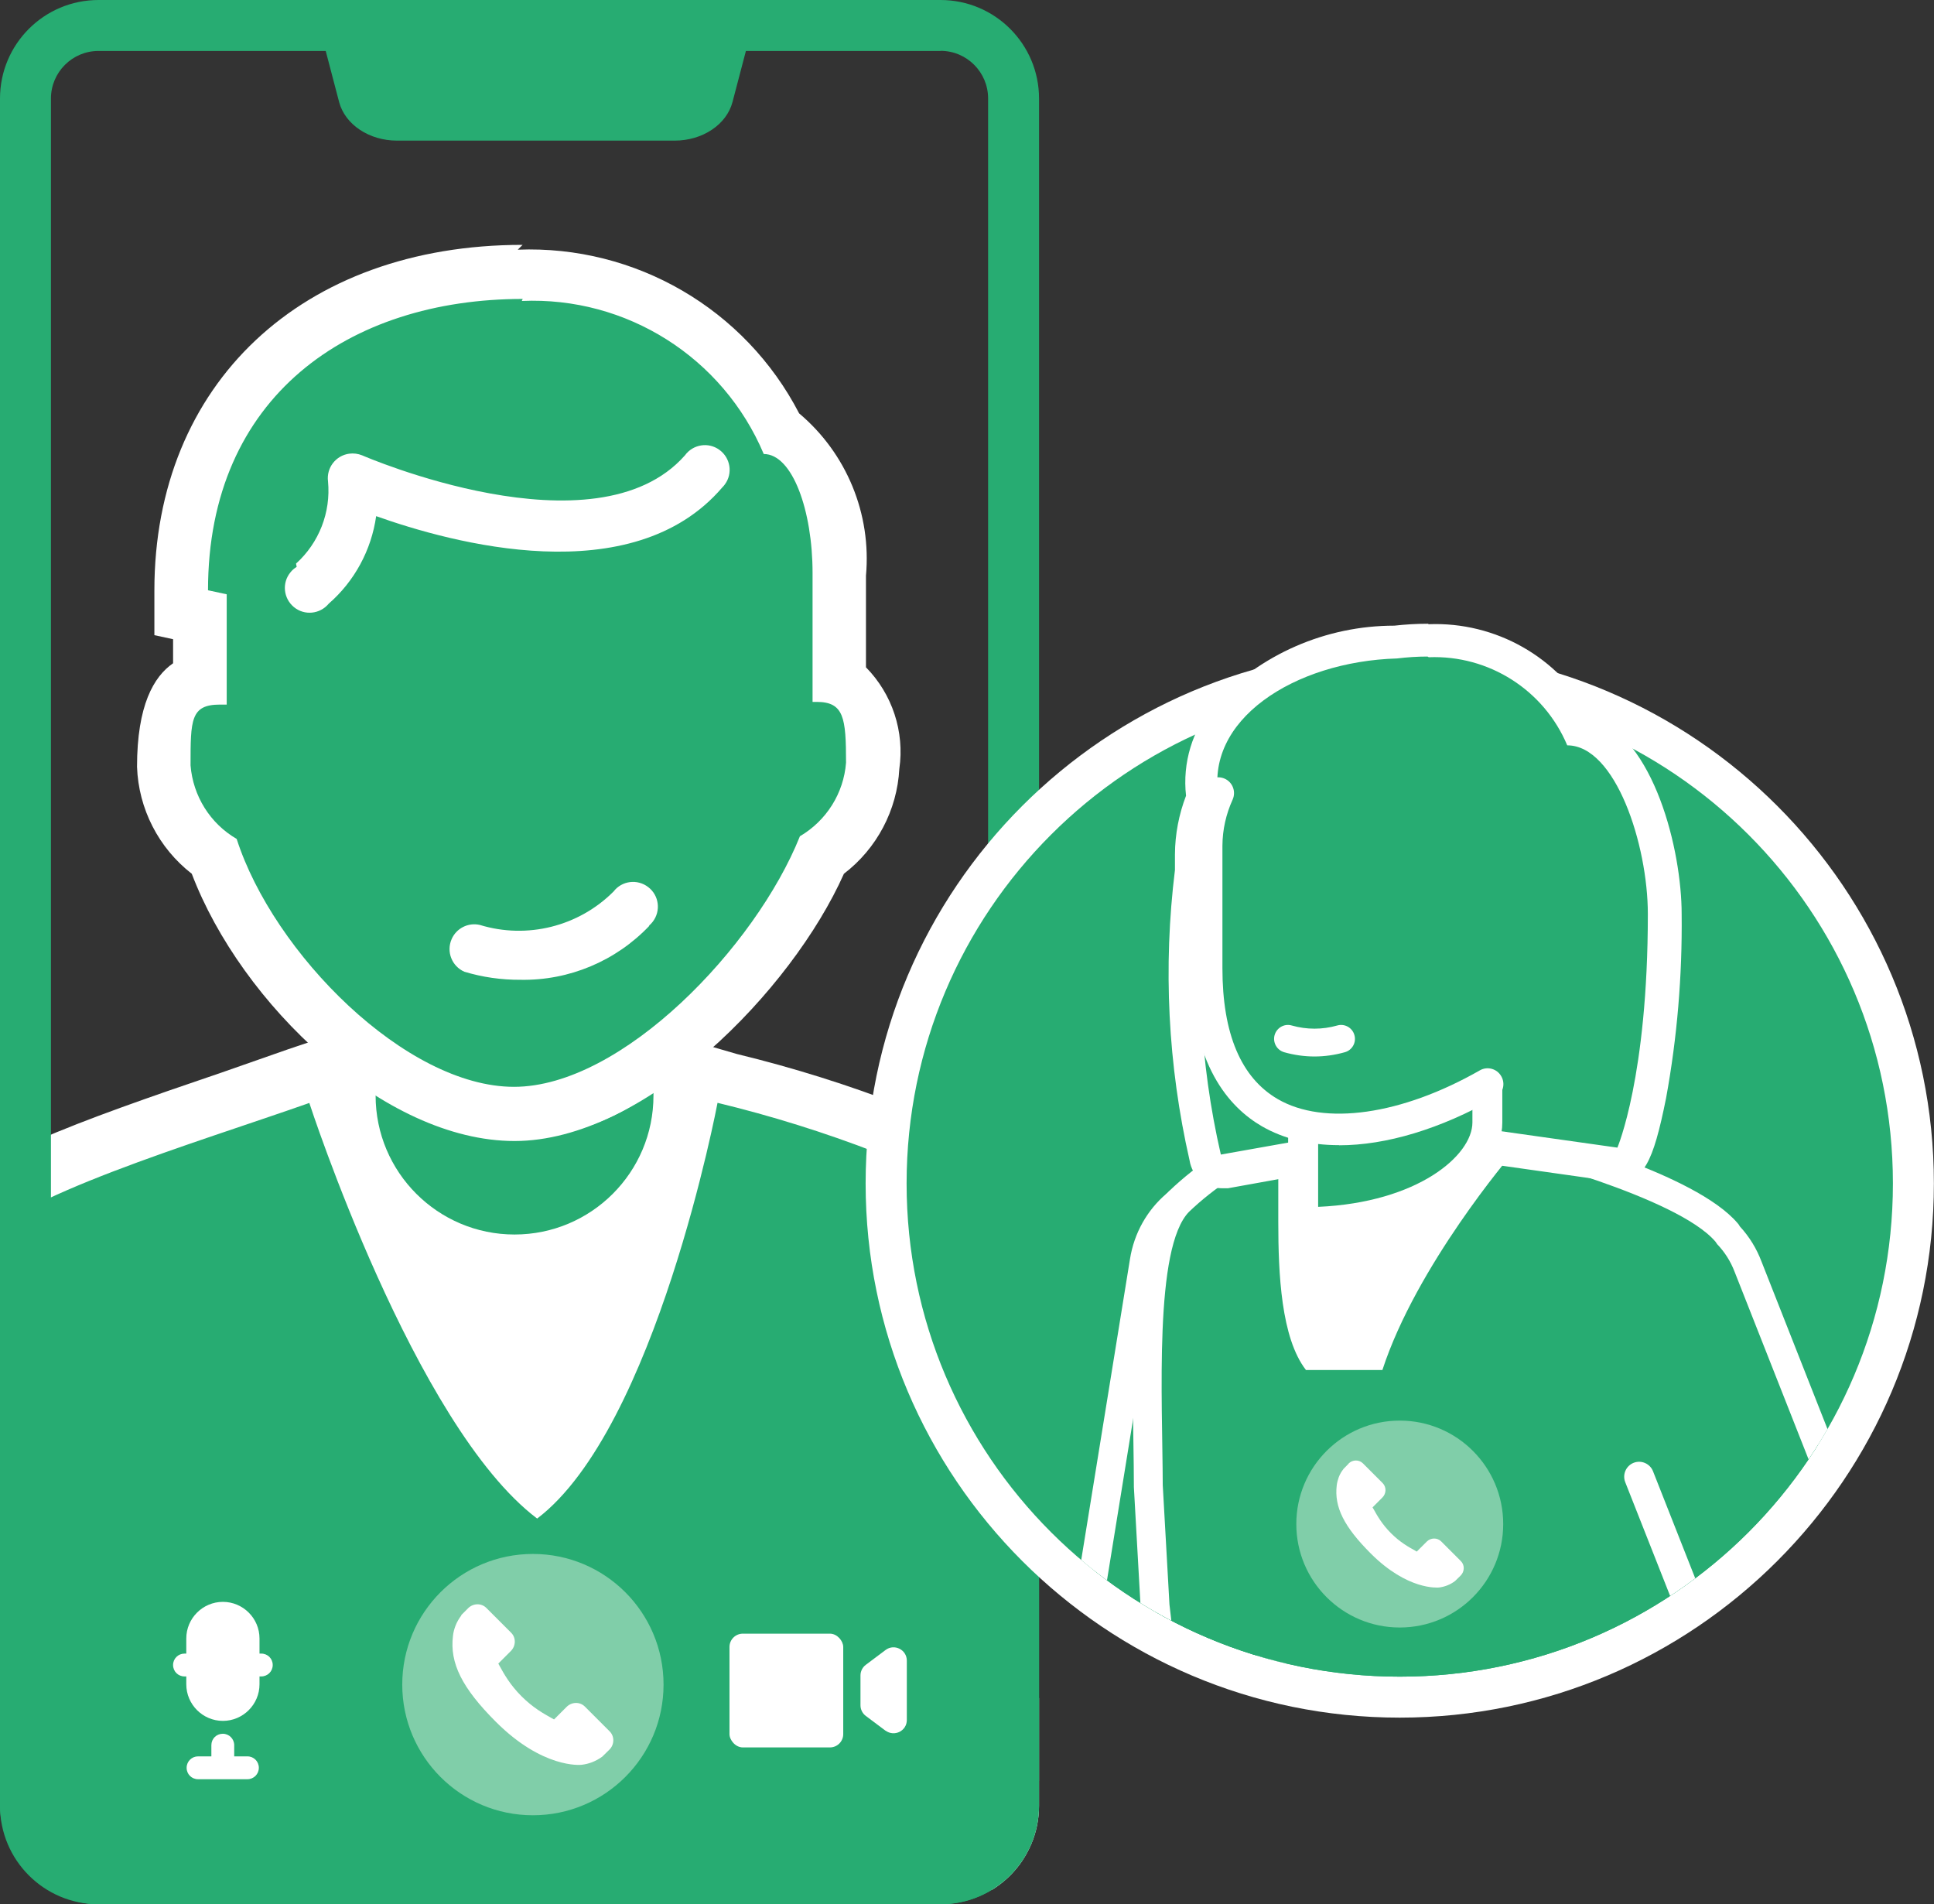 <?xml version="1.0" encoding="UTF-8"?> <svg xmlns="http://www.w3.org/2000/svg" xmlns:xlink="http://www.w3.org/1999/xlink" id="Laag_2" version="1.1" viewBox="0 0 172.75 170.08"><rect x="0" y="0" width="172.75" height="170.08" fill="#333333" stroke="none"/><defs><style> .st0 { fill: #fff; } .st1 { fill: none; } .st2 { clip-path: url(#clippath-1); } .st3 { fill: #27ac72; } .st4 { clip-path: url(#clippath); } .st5 { fill: #80cea9; } </style><clipPath id="clippath"><rect class="st1" width="92.81" height="170.08" rx="8.8" ry="8.8"></rect></clipPath><clipPath id="clippath-1"><path class="st1" d="M169.08,105.7c0,24.33-19.72,44.05-44.05,44.05s-44.05-19.72-44.05-44.05,19.72-57.27,44.05-57.27,44.05,32.94,44.05,57.27Z"></path></clipPath></defs><g class="st4"><g><path class="st0" d="M27.63,98.5s9.37,28.83,20.35,37.12c10.62-8.06,16.11-37.12,16.11-37.12H27.63Z"></path><path class="st3" d="M45.95,112.65c-8.21,0-14.86-6.65-14.86-14.86v-4.42l3.7,1.97c6.52,5.17,15.74,5.17,22.26,0l3.7-2.45v4.48c.17,8.27-6.41,15.11-14.68,15.28-.04,0-.08,0-.12,0Z"></path><path class="st0" d="M58.37,97.25v.6c0,6.86-5.56,12.41-12.41,12.41s-12.41-5.56-12.41-12.41v-.42c7.31,5.65,17.52,5.65,24.83,0M63.2,88.53l-7.64,4.66c-5.72,4.64-13.91,4.64-19.64,0l-7.4-4.77v9.19c0,9.53,7.71,17.25,17.24,17.26,9.53,0,17.25-7.71,17.26-17.24v-9.33l.18.24h0Z"></path><path class="st3" d="M45.89,99.52c-10.68,0-22.98-11.94-26.8-23.04-2.61-1.79-4.28-4.66-4.54-7.82,0-3.04,0-6.68,3.22-7.64v-5.97l-1.67-.36v-1.97c0-17.25,11.94-28.41,30.5-28.41,9.83-.31,18.93,5.15,23.28,13.97,3.46,1.43,5.07,7.28,5.07,12.71v9.91c2.98,1.13,2.98,4.6,2.98,7.46-.14,3.27-1.8,6.29-4.48,8.18-4.18,9.61-16.47,22.98-27.57,22.98h.01Z"></path><path class="st0" d="M46.61,26.88c9.35-.41,17.97,5.04,21.61,13.67,2.57,0,4.36,5.07,4.36,10.62v11.52h.36c2.45,0,2.63,1.43,2.63,5.43-.21,2.73-1.75,5.18-4.12,6.57-3.94,9.85-15.88,22.38-25.54,22.38s-21.49-11.94-24.77-22.14c-2.37-1.38-3.9-3.83-4.12-6.57,0-4.06,0-5.43,2.63-5.43h.6v-9.85l-1.67-.36c0-17.31,12.59-26.02,28.11-26.02M46.67,21.87c-19.7,0-32.88,12.41-32.88,30.86v4l1.67.36v2.15c-1.73,1.19-3.22,3.76-3.22,9.25.13,3.75,1.93,7.25,4.89,9.55,4.42,11.64,17.19,23.87,28.83,23.87s24.77-13.43,29.42-23.87c2.94-2.25,4.75-5.67,4.95-9.37.48-3.32-.63-6.68-2.98-9.07v-8.18c.5-5.52-1.73-10.93-5.97-14.5-4.83-9.33-14.62-15.03-25.13-14.62l.42-.42h0Z"></path><path class="st3" d="M1.85,224.73v-2.63s.78-9.07.54-22.62l-24.53-7.7c-6.86-2.19-11.08-9.07-9.91-16.17v-2.45l22.68-57.89c.89-2.33,2.37-4.38,4.3-5.97,2.92-3.7,11.94-7.04,24.77-11.34l5.97-2.09,2.33-.84.78,2.33s8.42,25.54,17.9,34.68c8.89-7.28,13.67-26.86,14.86-34.26l.48-2.51,2.51.6c9.93,2.4,19.49,6.13,28.41,11.1,1.58.72,3,1.76,4.18,3.04l.48.54,40.64,46.49c4.93,5.7,4.69,14.21-.54,19.64l-31.75,32.53c-4.49,4.59-11.45,5.68-17.13,2.69,0,6.33.48,10.15.48,10.21v2.63H1.85ZM91.91,161.7c-1.07,7.22-1.91,15.04-2.45,23.1l18.26-18.68-12.47-14.26-3.34,9.85h0Z"></path><path class="st0" d="M64.1,98.5c9.64,2.33,18.93,5.92,27.63,10.68,1.42.66,2.7,1.59,3.76,2.75h0l40.52,46.37c4.19,4.72,3.98,11.89-.48,16.35l-31.81,32.53c-4.61,4.71-12.17,4.8-16.88.19-.06-.06-.13-.13-.19-.19-.3-.3-.57-.62-.84-.95,0,9.61.54,15.58.54,15.58H4.71c.57-8.18.73-16.39.48-24.59l-26.2-8.24c-5.5-1.74-8.97-7.17-8.24-12.89h0v-1.31h0v-.84L-6.09,116.41c.75-1.91,1.99-3.6,3.58-4.89,3.76-4.66,19.81-9.37,30.14-13.01,0,0,9.37,28.83,20.35,37.12,10.62-8.06,16.11-37.12,16.11-37.12M86.77,191.37l.3-.42,23.87-24.53-16.59-19.28-4.71,13.79c-1.5,10.01-2.48,20.09-2.92,30.2M30.67,92.05l-4.95,1.67-5.97,2.09c-13.01,4.42-21.96,7.64-25.84,11.94-2.06,1.78-3.66,4.03-4.66,6.57l-22.5,57.35v.66h0v2.63c-1.53,8.13,3.04,16.18,10.8,19.04L.47,201.15c0,12.41-.54,20.53-.54,20.65l-.48,5.25h92.75l-.42-5.25s0-2.39-.36-6.45c1.38.36,2.81.54,4.24.54,4.5-.02,8.8-1.85,11.94-5.07l31.75-32.53c6.14-6.31,6.42-16.27.66-22.92l-39.45-44.94-1.07-1.25h0v-.3c-1.36-1.45-2.98-2.65-4.77-3.52-9.09-5-18.8-8.77-28.89-11.22l-5.55-1.61-.95,5.01c-1.93,10.87-5.81,21.31-11.46,30.8-6.8-9.75-12.07-20.47-15.64-31.81l-1.55-4.71v.24h-.01ZM94.35,162.06l1.91-5.49,8.24,9.43-11.94,12.35c.48-5.55,1.13-10.98,1.91-16.29h-.12Z"></path><path class="st0" d="M58.01,82.68c-2.99,3.15-7.17,4.91-11.52,4.83-1.7.01-3.39-.23-5.01-.72-1.12-.49-1.63-1.79-1.14-2.91.42-.97,1.48-1.51,2.52-1.27,4.22,1.29,8.82.14,11.94-2.98.74-.97,2.13-1.15,3.1-.4.97.74,1.15,2.13.4,3.1-.1.13-.21.25-.34.35h.06,0Z"></path><path class="st0" d="M26.44,50.34c2.06-1.86,3.12-4.58,2.86-7.34-.16-1.21.69-2.32,1.9-2.48.39-.05.78,0,1.15.15,0,0,20.83,9.07,28.83,0,.72-.99,2.1-1.21,3.08-.49.99.72,1.21,2.1.49,3.08-.07.1-.15.19-.23.27-8.06,9.43-24.23,4.95-30.92,2.57-.43,3.03-1.93,5.81-4.24,7.82-.78.94-2.17,1.08-3.11.3-.94-.78-1.08-2.17-.3-3.11.15-.19.34-.35.55-.48l-.06-.3h0Z"></path></g></g><path class="st3" d="M84.01,4.54c2.35,0,4.25,1.91,4.25,4.25v152.48c0,2.35-1.91,4.25-4.25,4.25H8.8c-2.35,0-4.25-1.91-4.25-4.25V8.8c0-2.35,1.91-4.25,4.25-4.25h75.21M84.01,0H8.8C3.94,0,0,3.94,0,8.8v152.48c0,4.86,3.94,8.8,8.8,8.8h75.21c4.86,0,8.8-3.94,8.8-8.8V8.8c0-4.86-3.94-8.8-8.8-8.8h0Z"></path><path class="st3" d="M125.03,151.58c-25.3,0-45.88-20.58-45.88-45.88s20.58-45.88,45.88-45.88,45.88,20.58,45.88,45.88-20.58,45.88-45.88,45.88Z"></path><path class="st0" d="M125.03,61.65c24.33,0,44.05,19.72,44.05,44.05s-19.72,44.05-44.05,44.05-44.05-19.72-44.05-44.05,19.72-44.05,44.05-44.05M125.03,57.99c-26.31,0-47.71,21.4-47.71,47.71s21.4,47.71,47.71,47.71,47.71-21.4,47.71-47.71-21.4-47.71-47.71-47.71h0Z"></path><g class="st2"><g><path class="st3" d="M104.87,158.02c-.21,0-.43,0-.65-.02l-.35-.03-8.09-5.68,6.42-39.62c.64-4.09,4.11-7.06,8.25-7.06.43,0,.87.03,1.3.1,4.55.71,7.67,5,6.96,9.55l-5.59,35.71c-.64,4.09-4.11,7.06-8.25,7.06h0Z"></path><path class="st0" d="M110.45,106.89c.36,0,.73.03,1.1.09,3.86.61,6.5,4.22,5.89,8.08l-5.59,35.7c-.54,3.46-3.53,5.98-6.98,5.98-.18,0-.37,0-.55-.02l-7.15-5.02,6.29-38.83c.55-3.49,3.55-5.98,6.98-5.98M110.45,104.32c-4.78,0-8.78,3.43-9.52,8.15l-6.29,38.82-.26,1.59,1.32.93,7.15,5.02.58.41.7.05c.25.02.5.03.75.03,4.78,0,8.78-3.43,9.52-8.15l5.59-35.71c.82-5.25-2.78-10.19-8.03-11.02-.5-.08-1-.12-1.5-.12h0Z"></path><path class="st3" d="M104.15,177.3l.08-1.36c.68-11.41.39-20.51-1.06-32.46l-.61-10.75c0-1.21-.03-2.48-.05-3.82-.16-10.47-.06-18.7,2.77-21.58,2.44-2.32,5.22-4.13,8.29-5.41l.34-.14.36.06c.07.01,7.44,1.19,13.44,1.19,4.36,0,5.93-.62,6.48-.98l.48-.32.55.14c1.56.4,15.38,3.98,18.98,8.21l.05.06.13.2c.77.82,1.36,1.77,1.75,2.83l13.87,35.18v1.46c.62,4.18-1.81,8.18-5.82,9.53l-13.88,4.35c-.52,8.64-.39,12.27-.39,12.3l.05,1.33h-45.81v-.02Z"></path><path class="st0" d="M134.92,103.1s14.87,3.76,18.31,7.8l.15.22c.68.71,1.21,1.55,1.56,2.47l13.79,34.97v1.31c.58,3.58-1.51,7.05-4.95,8.22l-14.7,4.6c-.59,9.48-.45,13.31-.45,13.31h-43.11c.7-11.73.35-21.03-1.06-32.69l-.6-10.67c-.02-7.65-.8-21.23,2.36-24.42,2.29-2.18,4.95-3.91,7.87-5.12,0,0,7.47,1.2,13.64,1.2,3.09,0,5.85-.3,7.2-1.2M134.44,100.33l-.95.64c-.19.13-1.37.77-5.77.77-5.89,0-13.16-1.16-13.23-1.17l-.72-.12-.67.28c-3.22,1.34-6.13,3.23-8.66,5.64l-.03.03-.03.03c-3.19,3.24-3.32,11.36-3.14,22.49.02,1.34.04,2.61.04,3.75v.14l.6,10.67v.16c1.44,11.86,1.74,20.9,1.06,32.23l-.16,2.72h48.51l-.1-2.67s-.12-3.38.34-11.29l13.01-4.07h.03l.03-.02c4.57-1.55,7.36-6.08,6.7-10.84v-1.61l-.18-.45-13.78-34.97c-.43-1.14-1.08-2.21-1.93-3.13l-.03-.05-.08-.13-.1-.12c-3.78-4.43-17.02-7.96-19.64-8.62l-1.11-.28h0Z"></path><g id="_3"><path class="st0" d="M114.18,103.13v6.01c0,4.63.25,10.35,2.47,13.22h6.83c3.04-9.33,11.51-19.23,11.51-19.23,0,0-20.81,0-20.81,0Z"></path><path class="st0" d="M132.49,154.73c-.57,0-1.09-.36-1.28-.94-.22-.7.17-1.45.87-1.67l18.58-5.83-5.49-13.91c-.27-.69.07-1.46.75-1.73.68-.27,1.46.07,1.73.75l6.01,15.24c.14.35.12.73-.04,1.07-.16.34-.45.59-.8.7l-19.95,6.26c-.13.04-.27.06-.4.06h.02Z"></path><path class="st0" d="M134.44,167.38c-3.33,0-6.42-2.14-7.47-5.48-1.29-4.12,1.01-8.51,5.12-9.81l3.75-1.14c.72-.22,1.45.18,1.67.89s-.18,1.45-.89,1.67l-3.74,1.14c-2.7.85-4.21,3.74-3.36,6.45.85,2.71,3.76,4.22,6.45,3.37.7-.22,1.45.17,1.68.87.22.7-.17,1.45-.87,1.67-.78.24-1.57.36-2.34.36h0Z"></path><path class="st3" d="M107.62,103.42c-1.92-8.34-2.36-16.95-1.29-25.44v-1.76c.03-1.7.38-3.38,1.04-4.95-.42-2.65.32-5.36,2.03-7.42,3.92-4.21,9.44-6.56,15.2-6.48.97-.12,1.94-.18,2.92-.17,5.61-.14,10.81,2.96,13.34,7.97,4.95,1.06,7.77,10.1,7.72,16.48,0,9.08-1.51,22.27-4.21,22.27h-.37l-13.59-1.93c-3.24,1.43-6.73,2.21-10.27,2.3-1.68,0-3.35-.26-4.95-.79l-5.87,1.06h-.27c-.68,0-1.28-.47-1.44-1.14h.01Z"></path><path class="st0" d="M127.62,58.7c5.36-.21,10.29,2.92,12.37,7.87,4.31,0,7.2,8.86,7.2,15.07,0,14.53-2.72,20.86-2.72,20.86h0l-14.16-2c-3.17,1.45-6.59,2.25-10.07,2.35-1.69.03-3.37-.26-4.95-.84l-6.24,1.11c-1.9-8.24-2.32-16.76-1.24-25.15v-1.61c.01-1.71.38-3.39,1.09-4.95-1.44-7.05,6.66-12.33,15.89-12.6.9-.11,1.81-.17,2.72-.17M127.52,55.71c-.99,0-1.98.06-2.97.17-6.13,0-11.98,2.55-16.14,7.05-1.91,2.26-2.8,5.2-2.47,8.14-.64,1.67-.98,3.44-.99,5.22v1.41c-1.07,8.66-.63,17.45,1.31,25.96.23,1.42,1.46,2.47,2.9,2.47h.52l5.49-.99c1.66.51,3.39.76,5.12.74,3.59-.08,7.14-.85,10.44-2.25l13.14,1.86h.64c2.28,0,3.14-1.58,4.31-7.42.99-5.42,1.45-10.92,1.39-16.43,0-5.67-2.43-15.74-8.14-17.7-2.88-5.25-8.47-8.42-14.45-8.19l-.1-.05h0Z"></path><path class="st3" d="M116.4,97.38v11.78c10.17,0,16.46-4.75,16.46-8.91v-2.82l-16.46-.05Z"></path><path class="st0" d="M116.4,110.5c-.74,0-1.34-.6-1.34-1.34v-11.78c0-.36.14-.7.39-.95s.72-.42.95-.39l16.46.05c.73,0,1.33.6,1.33,1.34v2.82c0,4.93-6.8,10.25-17.79,10.25ZM117.74,98.72v9.07c8.89-.39,13.78-4.59,13.78-7.54v-1.49s-13.78-.04-13.78-.04Z"></path><path class="st3" d="M108.81,70.83c-.67,1.47-1.02,3.06-1.04,4.68v10.96c0,16.93,13.64,16.88,25.1,10.35"></path><path class="st0" d="M119.61,102.28c-2.6,0-4.95-.56-6.9-1.69-2.9-1.68-6.35-5.5-6.35-14.12v-10.96c.02-1.83.41-3.6,1.17-5.26.32-.71,1.16-1.02,1.87-.7s1.02,1.16.7,1.87c-.59,1.3-.9,2.68-.91,4.11v10.95c0,5.85,1.66,9.78,4.95,11.69,4.14,2.4,11.05,1.42,18.04-2.57.67-.39,1.54-.15,1.92.53.39.68.15,1.54-.53,1.92-4.92,2.8-9.77,4.24-13.95,4.24h0Z"></path></g><path class="st0" d="M117.42,94.36c-.91,0-1.83-.13-2.71-.38-.66-.19-1.04-.87-.86-1.53.19-.66.87-1.05,1.53-.86,1.33.38,2.74.38,4.07,0,.66-.19,1.35.2,1.53.86.19.66-.2,1.35-.86,1.53-.89.25-1.8.38-2.71.38h.01Z"></path></g></g><circle class="st5" cx="125.03" cy="136.12" r="9.24"></circle><path class="st0" d="M120.45,130.72c.36-.36.94-.37,1.29-.02l1.76,1.76c.35.35.34.93-.02,1.29l-.29.29-.59.59c.03.05.06.11.1.17.31.56.74,1.33,1.55,2.14.81.81,1.57,1.23,2.13,1.54.06.03.12.07.17.1l.89-.89h0c.36-.36.94-.37,1.29-.02l1.76,1.76c.35.35.34.93-.02,1.29l-.5.49h0c-.21.16-.46.3-.72.4-.24.09-.48.15-.73.18-.11,0-2.78.26-6.08-3.04-2.39-2.39-3.27-4.15-3.04-6.08.03-.24.09-.48.18-.73.1-.26.24-.51.41-.72h-.01l.5-.51h0"></path><circle class="st5" cx="47.6" cy="150.46" r="11.67"></circle><path class="st0" d="M41.81,143.64c.46-.46,1.19-.47,1.63-.03l2.22,2.22c.44.44.43,1.17-.03,1.63l-.37.37-.75.75c.04.07.08.14.12.22.39.71.93,1.68,1.95,2.7s1.99,1.56,2.69,1.95c.08.04.15.08.22.12l1.12-1.12h0c.46-.46,1.19-.47,1.63-.03l2.22,2.22c.44.44.43,1.18-.03,1.63l-.63.62h0c-.27.2-.58.37-.91.5-.31.12-.61.19-.93.23-.14.02-3.5.33-7.67-3.84-3.02-3.02-4.13-5.24-3.83-7.67.03-.3.11-.61.23-.92.13-.33.31-.64.52-.91l-.02-.02.63-.63h0"></path><path class="st3" d="M35.45,12.56h24.81c2.49,0,4.64-1.43,5.17-3.45l1.48-5.64H28.81l1.48,5.64c.53,2.01,2.68,3.45,5.17,3.45h0Z"></path><rect class="st0" x="65.16" y="145.91" width="10.16" height="10.16" rx="1.19" ry="1.19"></rect><path class="st0" d="M79.1,154.58l-1.76-1.32c-.3-.22-.48-.58-.48-.95v-2.67c0-.37.18-.73.48-.95l1.76-1.32c.78-.59,1.9-.03,1.9.95v5.3c0,.98-1.11,1.53-1.9.95h0Z"></path><path class="st0" d="M22.11,156.87h-1.19v-1c0-.56-.45-1.02-1.02-1.02s-1.02.45-1.02,1.02v1h-1.19c-.56,0-1.02.45-1.02,1.02s.45,1.02,1.02,1.02h4.41c.56,0,1.02-.45,1.02-1.02s-.45-1.02-1.02-1.02h.01Z"></path><path class="st0" d="M23.34,147.69h-.16v-1.35c0-1.8-1.47-3.27-3.27-3.27s-3.27,1.47-3.27,3.27v1.35h-.16c-.56,0-1.02.45-1.02,1.02s.45,1.02,1.02,1.02h.16v.7c0,1.8,1.47,3.27,3.27,3.27s3.27-1.47,3.27-3.27v-.7h.16c.56,0,1.02-.45,1.02-1.02s-.45-1.02-1.02-1.02Z"></path></svg> 